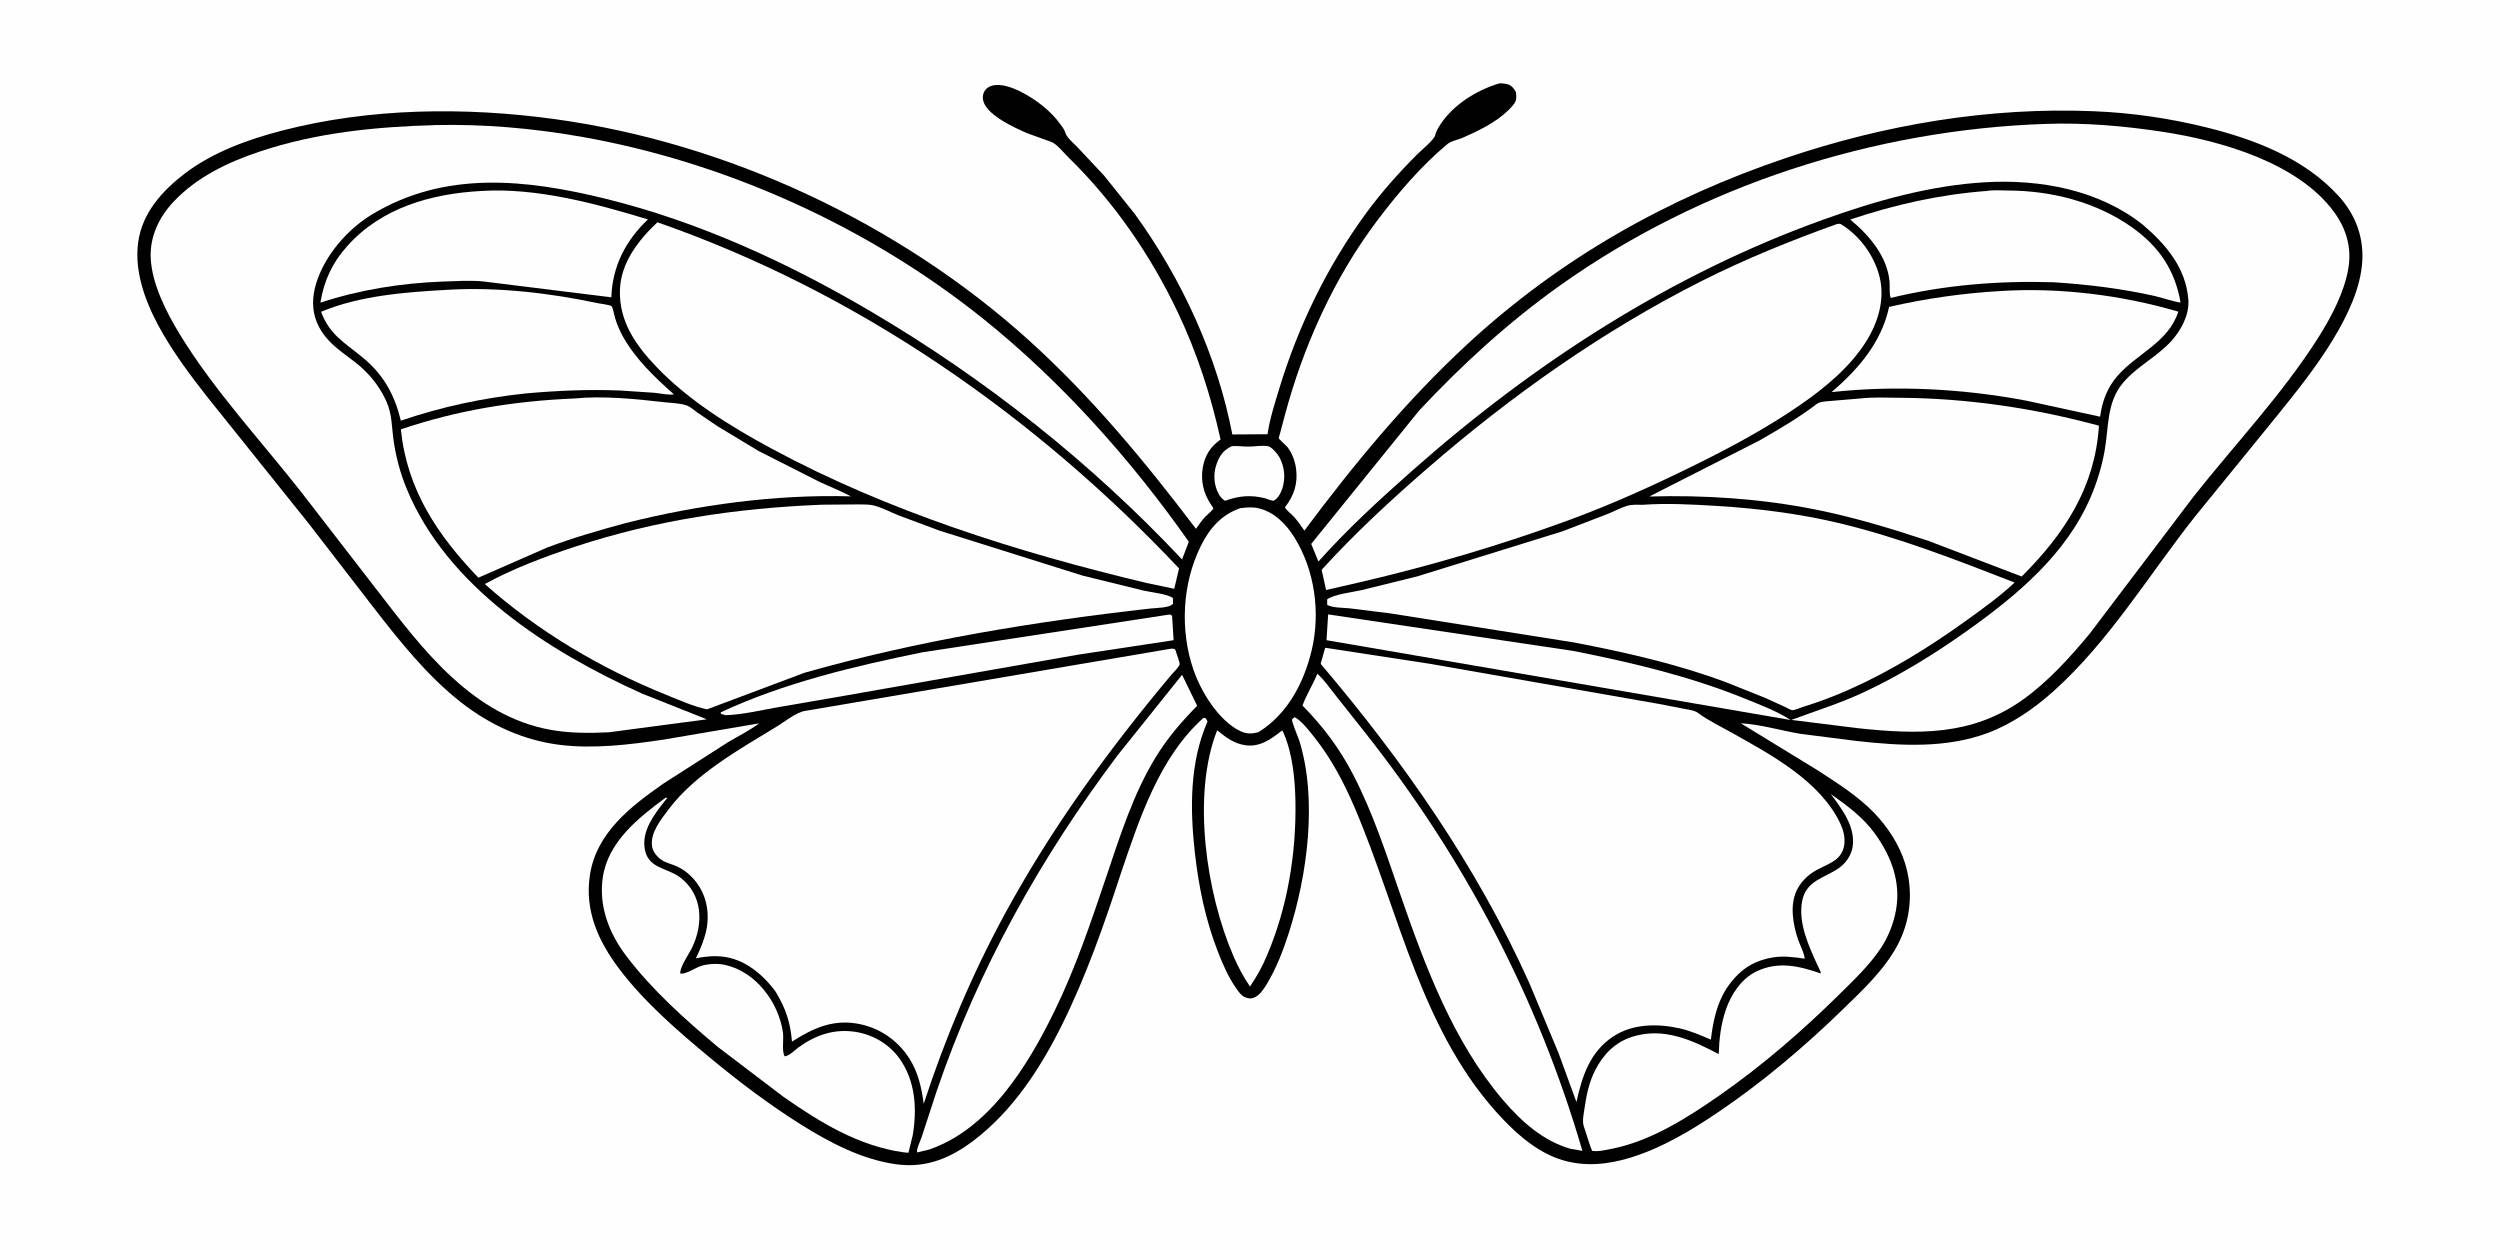 <svg version="1.1" xmlns="http://www.w3.org/2000/svg" style="display: block;" viewBox="0 0 2048 1024" width="2048" height="1024">
<path transform="translate(0,0)" fill="rgb(254,254,254)" d="M -0 -0 L 2048 0 L 2048 1024 L -0 1024 L -0 -0 z"/>
<path transform="translate(0,0)" fill="rgb(0,1,0)" d="M 1228.8 68.176 L 1229.19 68.207 C 1231.26 68.416 1233.53 68.517 1235.5 69.183 C 1238.55 70.212 1240.41 72.818 1241.88 75.5 C 1242.08 77.715 1242.49 80.734 1241.61 82.813 C 1240.44 85.593 1237.55 88.417 1235.39 90.543 C 1225.48 100.293 1210.56 107.513 1197.9 113 C 1194.11 114.643 1189.02 115.305 1185.86 117.922 C 1164.4 135.691 1144.81 158.662 1128.1 180.859 C 1092.57 228.042 1067.55 283.874 1052.39 340.768 L 1048.58 355.16 C 1048.44 355.714 1047.48 358.525 1047.59 358.936 C 1047.91 360.111 1053.54 364.837 1054.68 366.271 C 1058.48 371.038 1060.99 378.034 1061.75 384.07 C 1063.31 396.394 1060.04 405.897 1052.6 415.678 C 1054.36 418.625 1057.89 421.013 1060.22 423.598 C 1063.28 426.981 1065.9 430.954 1068.53 434.682 C 1109.4 379.99 1151.95 328.255 1202.24 281.787 C 1278.09 211.704 1365.93 162.143 1463.55 129.256 C 1544.66 101.929 1629.28 87.645 1714.99 91.106 C 1746.43 92.376 1777.13 96.853 1807.64 104.406 C 1847.07 114.168 1887.45 129.644 1915.5 160.246 C 1929.05 175.038 1936.22 193.066 1935.22 213.248 C 1934.1 235.932 1922.82 258.95 1911.24 278.06 C 1897.56 300.638 1880.85 321.411 1864.28 341.902 L 1797.97 423.369 C 1760.23 471.119 1727.85 525.319 1682.23 566.245 C 1666.55 580.315 1648.08 593.138 1628.22 600.51 C 1594.14 613.164 1556.88 611 1521.4 607.061 L 1475.03 601.18 C 1459.07 598.531 1442.12 593.381 1426.07 592.502 L 1489 631.022 C 1505.15 641.537 1522 652.098 1535.44 666.028 C 1546.24 677.233 1555.77 691.81 1560.48 706.743 C 1567.53 729.115 1565.52 753.348 1554.53 774.11 C 1543.81 794.379 1525.93 811.036 1509.64 826.884 C 1478.32 857.342 1444.42 886.063 1408.25 910.616 C 1385.81 925.849 1361.29 940.591 1335.2 948.489 C 1317.13 953.959 1298.53 955.866 1280.22 950.432 C 1261.43 944.856 1245.52 931.7 1232.15 917.84 C 1164.58 847.784 1146.7 747.988 1109.69 661.516 C 1101.05 641.328 1090.75 621.747 1077.11 604.445 C 1072.99 599.22 1066.35 590.553 1060.58 587.477 C 1060.09 587.912 1058.78 588.804 1058.5 589.32 C 1057.77 590.689 1063.53 604.077 1064.26 606.388 C 1079.45 654.651 1071 716.803 1055.84 764.135 C 1051.18 778.671 1045.53 793.376 1037.58 806.459 C 1035.31 810.192 1031.99 815.144 1027.93 816.996 C 1025 818.328 1022.57 818.114 1019.71 816.827 C 1016.67 815.459 1014.81 812.579 1012.92 809.947 C 1006.35 800.776 1001.72 789.905 997.625 779.439 C 987.567 753.71 981.937 726.182 978.858 698.793 C 974.813 662.798 974.481 624.683 989.218 591 L 987.874 588.5 L 986 587.985 C 949.579 620.481 933.331 671.03 918.073 715.883 C 904.372 757.801 889.68 799.846 870.056 839.406 C 852.404 874.99 829.719 909.906 797.733 934.241 C 778.596 948.8 758.519 957.151 734.164 953.777 C 706.124 949.893 679.685 936.007 656.011 921.142 C 629.881 904.736 605.541 886.277 581.788 866.623 C 555.568 844.926 527.882 821.01 507.295 793.755 C 490.122 771.019 478.828 746.089 483.249 716.875 C 488.486 682.274 516.633 660.698 543.47 641.906 L 596.058 608.227 C 604.614 603.109 613.962 598.458 621.968 592.565 L 543.614 605.889 C 515.833 610.044 486.262 613.666 458.237 610.145 C 428.757 606.441 401.425 593.874 378.056 575.672 C 350.145 553.934 327.056 524.86 305.5 497.019 L 252.982 429 L 169.237 324.487 C 143.376 291.261 107.172 243.242 113.183 198.549 C 116.431 174.394 133.025 156.128 151.674 141.937 C 174.48 124.584 203.488 114.131 230.971 107.003 C 302.999 88.323 381.061 87.488 454.534 97.583 C 596.221 117.052 737.003 183.084 843.013 278.904 C 894.338 325.295 938.046 378.242 979.748 433.211 C 982.119 429.836 984.504 426.343 987.316 423.32 C 988.323 422.238 993.699 417.669 993.958 416.684 C 994.103 416.134 992.18 413.509 991.85 413.025 C 985.844 404.21 983.475 393.467 985.334 382.908 C 987.099 372.884 991.725 365.854 999.88 360.035 C 991.939 323.927 980.807 289.489 964.938 256.031 C 942.757 209.265 912.547 165.321 875.445 129.125 C 872.137 125.898 865.441 117.635 861.223 116.264 L 841.447 109.119 C 831.02 104.551 809.985 95.055 805.851 83.792 C 804.826 80.998 804.821 78.081 806.117 75.375 C 807.384 72.729 809.578 71.139 812.358 70.284 C 819.941 67.95 829.911 71.94 836.643 75.364 C 848.242 81.263 860.713 90.718 868.323 101.375 C 869.698 103.3 872.006 106.073 872.6 108.345 C 873.733 112.679 879.108 116.928 882.252 120.172 L 904.403 143.783 L 929.519 175.137 C 967.946 228.117 997.219 291.431 1009.52 355.909 L 1038.36 355.721 C 1040.17 343.195 1044.26 330.564 1047.94 318.465 C 1063.62 266.836 1087.52 217.669 1119.49 174.138 C 1131.91 157.214 1146.1 141.329 1160.92 126.494 C 1164.31 123.1 1174.81 114.553 1175.68 110.862 C 1176.15 108.835 1176.91 107.086 1177.93 105.267 C 1188.22 87.026 1209.12 73.809 1228.8 68.176 z"/>
<path transform="translate(0,0)" fill="rgb(254,254,254)" d="M 1009.05 365.5 C 1013.55 365.096 1018.45 365.905 1023.01 365.859 C 1027.83 365.811 1034.32 364.657 1038.86 365.557 C 1041.71 366.123 1046.42 371.604 1047.82 374.079 C 1052.29 381.992 1053.25 391.279 1050.57 399.941 C 1049.46 403.539 1046.98 408.381 1043.48 410.116 C 1042.48 410.616 1037.76 408.615 1036.44 408.184 C 1024.6 405.305 1015.38 406.093 1004.02 410.076 L 1003.5 410.262 C 1001.02 408.607 999.543 406.917 998.149 404.266 C 994.365 397.071 993.826 388.417 996.423 380.733 C 998.863 373.512 1002.09 368.849 1009.05 365.5 z"/>
<path transform="translate(0,0)" fill="rgb(254,254,254)" d="M 1088.02 503.318 L 1288.75 533.229 C 1336.96 542.774 1384.92 554.127 1430.53 572.763 C 1442.65 577.71 1455.91 582.67 1466.87 589.832 L 1086.67 524.44 L 1088.02 503.318 z"/>
<path transform="translate(0,0)" fill="rgb(254,254,254)" d="M 957.49 503.5 C 959.073 503.413 958.957 503.451 960.164 504.5 L 961.438 524.447 L 883.233 536.288 L 692.681 569.793 L 635.397 579.685 C 621.926 582.083 608.201 585.428 594.5 585.893 L 590.5 584.741 L 590.49 583.5 C 642.046 559.426 700.28 545.623 755.805 534.331 L 957.49 503.5 z"/>
<path transform="translate(0,0)" fill="rgb(254,254,254)" d="M 997.106 598.213 C 1004.12 604.039 1011.15 609.288 1020.49 610.545 C 1032.43 612.151 1041.49 605.263 1050.35 598.361 C 1050.77 599.018 1051.13 599.607 1051.45 600.324 C 1058.83 617.226 1060.9 638.254 1061.22 656.493 C 1061.97 699.104 1054.73 743.332 1037.94 782.608 C 1034.2 791.771 1029.5 799.977 1023.99 808.176 C 1018.54 800.254 1014.22 791.952 1010.39 783.136 C 988.249 732.096 976.124 651.266 997.106 598.213 z"/>
<path transform="translate(0,0)" fill="rgb(254,254,254)" d="M 1016.08 416.299 C 1020.88 415.698 1026 415.224 1030.75 416.315 C 1043.74 419.295 1053.51 429.202 1060.34 440.181 C 1077.11 467.132 1081.85 501.897 1074.55 532.625 C 1068.23 559.231 1054.72 585.048 1031.01 599.727 C 1025.71 601.332 1020.97 601.323 1015.94 598.887 C 998.339 590.372 983.916 566.725 977.736 548.829 C 966.568 516.483 968.403 478.253 983.636 447.41 C 990.776 432.953 1000.47 421.61 1016.08 416.299 z"/>
<path transform="translate(0,0)" fill="rgb(254,254,254)" d="M 394.557 156.424 C 439.709 153.669 487.817 166.669 530.774 179.765 C 512.437 197.108 501.619 218.352 500.808 243.575 L 395.054 230.452 C 384.532 229.619 373.448 230.26 362.914 230.645 C 329.075 231.884 294.671 237.304 262.477 247.94 C 265.377 229.958 272.19 215.34 284.378 201.673 C 312.655 169.966 353.595 158.613 394.557 156.424 z"/>
<path transform="translate(0,0)" fill="rgb(254,254,254)" d="M 1627.69 156.421 C 1633.03 155.505 1639.62 156.051 1645.09 156.074 C 1680.7 156.222 1717.23 165.497 1746.53 186.225 C 1768.56 201.813 1781.7 221.217 1786.3 247.705 C 1785.11 248.363 1768.77 243.287 1765.23 242.493 C 1737.75 236.335 1710.45 233.065 1682.39 231.223 C 1637.36 229.854 1592.76 233.403 1548.9 244.068 C 1547.53 240.645 1548.26 234.592 1547.93 230.79 C 1546.13 210.007 1531.04 192.523 1515.72 179.842 C 1552.32 167.586 1589.16 159.29 1627.69 156.421 z"/>
<path transform="translate(0,0)" fill="rgb(254,254,254)" d="M 1638.4 238.429 C 1687.12 235.351 1737.72 241.63 1784.47 255.304 C 1776.41 280.477 1750.99 289.282 1734.77 307.799 C 1726.19 317.59 1722.14 328.701 1720.4 341.358 L 1659.22 328.091 C 1607.62 318.339 1552.62 315.543 1500.44 321.208 C 1522.39 302.423 1541.39 280.342 1547.55 251.417 C 1577.57 244.516 1607.66 240.245 1638.4 238.429 z"/>
<path transform="translate(0,0)" fill="rgb(254,254,254)" d="M 366.204 237.442 L 366.916 237.397 C 407.119 235.013 449.994 239.935 489.366 248.312 C 491.832 248.837 499.174 249.605 500.998 250.855 C 501.932 251.496 503.407 258.968 503.867 260.5 C 505.51 265.971 507.828 271.376 510.666 276.333 C 521.224 294.777 536.399 309.088 552.088 323.073 C 547.37 323.747 540.934 322.246 536.039 321.767 L 507.92 319.896 C 481.89 318.876 456.703 319.971 430.758 322.289 C 395.597 326.017 361.833 333.183 328.384 344.616 C 323.372 323.796 314.4 307.248 297.688 293.334 C 282.753 280.901 270.143 274.633 263.035 255.412 C 294.587 242.169 332.39 239.254 366.204 237.442 z"/>
<path transform="translate(0,0)" fill="rgb(254,254,254)" d="M 1079.15 551.928 C 1084.65 556.746 1089.29 563.562 1093.83 569.284 L 1118.37 600.255 C 1199.42 702.901 1259.67 817.082 1296.3 942.761 L 1286.64 941.122 C 1264.25 934.774 1246.33 918.766 1231.5 901.417 C 1190.38 853.296 1167.43 791.459 1146.99 732.37 C 1135.51 699.166 1124.72 665.88 1108.51 634.569 C 1097.36 613.036 1083.94 595.231 1067.02 578.004 C 1070.12 569.193 1075.63 560.794 1079.15 551.928 z"/>
<path transform="translate(0,0)" fill="rgb(254,254,254)" d="M 968.369 552.811 L 980.719 578.171 C 967.709 591.381 956.359 604.576 946.649 620.477 C 928.273 650.568 917.53 684.886 906.315 718.089 C 893.757 755.264 881.179 792.805 863.929 828.117 C 842.149 872.705 810.549 924.732 761.154 941.719 L 751.325 944.077 L 751.206 943.244 C 751.211 940.124 754.045 934.476 755.114 931.205 L 767.354 893.742 C 801.41 793.761 852.4 702.72 915.781 618.421 L 968.369 552.811 z"/>
<path transform="translate(0,0)" fill="rgb(254,254,254)" d="M 1499.81 650.479 C 1513.56 660.227 1526.54 669.7 1536.42 683.568 C 1549.41 701.789 1557.22 722.519 1553.26 745.232 C 1551.34 756.232 1547.06 767.179 1540.92 776.5 C 1531.69 790.517 1518.87 802.661 1506.97 814.409 C 1476.6 844.397 1443.79 872.806 1408.76 897.24 C 1382.19 915.769 1351.92 935.054 1319.62 941.241 C 1314.84 942.156 1309.08 943.596 1304.25 942.739 L 1302.65 938.74 L 1297.46 922.673 C 1296.12 918.695 1297.19 913.64 1297.78 909.572 C 1299.47 898.021 1301.39 887.373 1306.7 876.858 C 1313.27 863.857 1323.02 853.813 1337.13 849.339 C 1362.61 841.255 1385.88 851.863 1407.97 863.53 C 1408.35 851.164 1409.73 839.12 1413.75 827.357 C 1418.09 814.609 1426.45 801.783 1438.9 795.788 C 1456.69 787.219 1473.82 791.333 1491.58 797.45 C 1492.01 796.621 1489.49 791.981 1488.96 790.826 C 1481.71 774.996 1472.89 755.981 1476.33 738.113 C 1479.59 721.153 1494.59 719.425 1506.45 711.091 C 1512.2 707.049 1516.72 700.547 1517.71 693.5 C 1520.03 677.082 1508.95 662.862 1499.81 650.479 z"/>
<path transform="translate(0,0)" fill="rgb(254,254,254)" d="M 545.225 653.5 L 546.707 653.585 L 543.465 657.612 C 535.316 668.017 526.107 680.612 528.042 694.615 C 530.435 711.931 546.595 710.542 557.5 719.026 C 575.735 733.213 576.271 756.521 567.106 776 C 564.712 781.087 556.614 792.486 557.287 797.5 C 561.568 798.485 569.718 792.689 574.429 791.255 C 580.203 789.496 587.583 789.124 593.531 790.365 C 619.009 795.684 637.937 821.102 641.416 845.96 C 642.153 851.224 640.271 861.415 642.828 865.364 C 647.116 864.631 650.477 860.729 654.002 858.139 C 668.042 847.823 683.72 842.477 701.281 845.383 C 715.425 847.724 728.548 855.476 736.917 867.216 C 749.939 885.484 751.339 908.413 747.723 929.915 L 744.178 944.357 L 740 943.947 C 703.359 938.846 671.525 919.295 641.746 898.47 L 587.798 857.447 C 561.105 835.089 534.121 810.904 513.021 783.108 C 498.956 764.579 490.367 742.393 493.799 718.839 C 498.049 689.663 522.987 669.898 545.225 653.5 z"/>
<path transform="translate(0,0)" fill="rgb(254,254,254)" d="M 470.354 326.443 C 493.739 324.138 520.37 326.762 543.686 329.445 C 549.536 330.119 557.113 330.199 562.568 332.165 C 565.498 333.222 568.787 336.194 571.345 338.001 L 587.587 349.027 L 621.131 369.294 L 671.18 394.676 C 679.805 398.716 688.693 402.191 697.131 406.619 C 635.58 404.835 571.525 413.568 511.907 428.672 C 490.306 434.565 468.699 440.729 447.769 448.737 L 391.884 473.238 C 358.254 438.191 333.407 401.14 328.383 351.731 C 375.051 335.935 421.221 328.528 470.354 326.443 z"/>
<path transform="translate(0,0)" fill="rgb(254,254,254)" d="M 1523.97 326.424 C 1534.51 325.214 1546.05 325.788 1556.66 325.865 C 1611.72 326.26 1666.32 334.332 1719.45 348.726 C 1716.24 399.41 1691.17 437.269 1656.18 472.279 L 1579.45 442.962 C 1548.93 432.925 1518.61 423.656 1487.07 417.373 C 1442.53 408.501 1396.46 405.434 1351.12 406.73 L 1441.33 360.852 C 1457.1 351.813 1473.6 342.15 1488.05 331.106 C 1490.88 328.941 1494.42 328.99 1497.85 328.607 L 1523.97 326.424 z"/>
<path transform="translate(0,0)" fill="rgb(254,254,254)" d="M 1345.3 413.547 C 1365.47 412.09 1386.24 413.229 1406.4 414.457 C 1439.79 416.491 1473.31 420.678 1505.9 428.4 C 1555.55 440.166 1602.92 458.819 1650.38 477.221 C 1638.07 488.747 1623.95 498.861 1610.28 508.698 C 1580.59 530.068 1548.88 549.689 1515.42 564.637 C 1502.86 570.25 1490 575.064 1476.86 579.144 C 1474.88 579.76 1470.14 581.889 1468.23 581.775 C 1466.89 581.695 1463.97 579.894 1462.56 579.257 L 1446.05 571.712 L 1414.12 558.974 C 1373.95 543.908 1331.29 534.349 1289.25 526.261 L 1138.6 502.441 L 1105.61 498.346 C 1100.46 497.803 1091.68 498.054 1087.23 495.5 L 1087.24 491 C 1092.66 486.824 1108.49 485.034 1115.63 483.389 L 1161.26 472.093 L 1280.13 435.196 L 1317.39 420.858 C 1322.46 418.829 1327.49 416.049 1332.67 414.436 C 1336.54 413.231 1341.27 413.437 1345.3 413.547 z"/>
<path transform="translate(0,0)" fill="rgb(254,254,254)" d="M 672.334 413.5 L 673.003 413.461 L 702.354 413.212 C 706.643 413.318 711.812 413.046 715.964 414.126 C 722.696 415.877 729.75 419.658 736.254 422.258 L 769.757 434.75 L 887.1 471.61 L 937.233 483.906 C 942.533 485.1 957.195 486.684 960.875 490 L 960.929 494.5 C 958.553 498.042 947.292 497.955 942.682 498.474 C 847.102 509.218 751.766 524.796 659.149 551.086 L 579.184 581.101 C 568.111 578.751 556.52 573.575 545.994 569.321 C 491.91 547.464 440.738 517.265 397.138 478.427 C 420.588 465.653 446.288 455.983 471.627 447.664 C 537.223 426.125 603.529 416.293 672.334 413.5 z"/>
<path transform="translate(0,0)" fill="rgb(254,254,254)" d="M 538.546 182.092 C 702.081 239.052 847.377 340.08 965.889 465.645 L 961.949 482.326 L 939.25 477.57 C 834.14 452.558 727.324 418.918 631.93 367.419 C 598.354 349.293 563.878 328.014 537.408 300.182 C 520.493 282.397 507.061 263.033 507.852 237.553 C 508.545 215.245 522.992 196.733 538.546 182.092 z"/>
<path transform="translate(0,0)" fill="rgb(254,254,254)" d="M 1504.88 183.5 C 1506.31 183.366 1507.08 183.041 1508.32 183.804 C 1523.69 193.216 1535.7 209.823 1539.86 227.285 C 1544.16 245.316 1538.59 263.882 1529.05 279.248 C 1515.74 300.694 1494.86 317.82 1474.3 331.992 C 1447.25 350.645 1418.15 366.294 1388.72 380.829 C 1355.06 397.454 1320.62 413.066 1285.37 426.029 C 1229.74 446.487 1172.47 463.339 1114.76 476.81 L 1086.35 483.335 L 1082.69 466.794 C 1109.65 437.13 1139.17 409.832 1169.43 383.576 C 1237.73 324.308 1313.23 270.888 1394.11 230.14 C 1429.94 212.086 1467.15 197.046 1504.88 183.5 z"/>
<path transform="translate(0,0)" fill="rgb(254,254,254)" d="M 958.7 531.5 C 960.619 531.273 960.932 531.197 962.762 532.05 L 963.091 533.174 C 963.663 535.131 966.678 542.772 966.343 544.298 C 965.864 546.476 961.406 550.621 959.789 552.548 C 908.389 613.782 861.411 678.333 823.188 748.676 C 796.251 798.249 774.199 850.604 756.715 904.231 C 754.913 890.995 752.214 878.526 744.941 867.122 C 735.791 852.776 721.674 842.721 705.062 839.107 C 683.346 834.383 666.614 841.874 648.799 853.301 C 647.426 837.32 643.731 826.252 635.51 812.573 C 629.57 804.48 622.983 797.695 614.571 792.134 C 600.296 782.697 586.386 781.745 570.069 785.024 C 577.231 770.247 582.341 756.218 578.362 739.499 C 575.378 726.957 566.556 715.359 554.764 709.867 C 550.723 707.985 545.834 707.002 542.121 704.561 C 538.508 702.187 534.858 697.87 534.186 693.5 C 532.468 682.319 541.42 671.419 547.689 663.062 C 569.531 633.941 606.006 613.688 636.54 595.048 C 642.614 591.34 652.618 583.258 659.582 582.363 L 958.7 531.5 z"/>
<path transform="translate(0,0)" fill="rgb(254,254,254)" d="M 1085.57 530.653 L 1170.99 543.733 L 1358.69 576.605 L 1380.3 580.801 C 1383.91 581.528 1388.09 581.827 1391.09 584.079 C 1399.43 590.324 1409.85 595.284 1418.96 600.403 C 1451.16 618.479 1491.17 639.866 1507.66 674.791 C 1512.48 684.997 1513.16 697.786 1503 704.834 C 1497.24 708.836 1490.3 710.985 1484.51 714.978 C 1479.1 718.718 1474.78 723.441 1471.89 729.377 C 1466.03 741.375 1468.85 757.346 1472.9 769.499 C 1473.87 772.429 1479.03 783.211 1478.26 785.342 C 1469.72 784.029 1460.55 782.861 1451.96 784.387 C 1434.6 787.469 1424.01 795.586 1414.26 809.809 C 1406.2 822.825 1403.34 836.706 1401.55 851.676 C 1392.99 847.982 1384.5 844.272 1375.36 842.29 C 1357.69 838.456 1337.61 838.638 1321.93 848.818 C 1302.68 861.319 1296.07 881.432 1291.42 902.798 L 1276.72 862.569 L 1252.72 805.093 C 1209.72 709.407 1149.58 623.568 1081.87 543.816 L 1085.57 530.653 z"/>
<path transform="translate(0,0)" fill="rgb(254,254,254)" d="M 356.765 102.474 C 396.222 101.536 436.3 105.068 475.176 111.847 C 593.94 132.557 711.009 185.506 805.058 260.845 C 869.43 312.411 926.466 376.353 973.88 443.794 L 968.34 458.292 C 893.924 379.052 807.122 310.294 713.465 255.177 C 645.676 215.282 572.794 181.706 496.199 162.841 C 431.266 146.848 364.584 139.449 304.734 175.675 C 286.727 186.517 270.084 204.883 261.862 224.314 C 252.078 247.438 255.206 267.25 274.712 284.154 C 281.923 290.403 290.08 295.454 297.103 301.967 C 305.085 309.368 311.821 318.441 316.33 328.365 C 321.41 339.541 320.783 349.751 322.523 361.51 C 324.486 374.771 327.94 387.71 333.035 400.113 C 366.138 480.697 449.462 533.754 525.804 568.109 L 578.984 589.27 L 498.803 599.889 C 482.522 600.692 466.176 600.711 450.102 597.705 C 419.323 591.95 393.655 576.155 370.793 555.307 C 347.186 533.78 327.586 507.649 308.111 482.465 L 246.823 403.171 C 213.464 360.615 175.212 319.747 147.044 273.462 C 136.256 255.735 124.274 232.258 123.444 211 C 122.763 193.573 130.468 177.665 142.219 165.207 C 161.22 145.062 186.513 132.946 212.432 124.273 C 259.382 108.562 307.587 103.869 356.765 102.474 z"/>
<path transform="translate(0,0)" fill="rgb(254,254,254)" d="M 1675.98 101.5 C 1707.84 100.395 1739.64 103.133 1771.11 107.896 C 1818.73 115.103 1882.34 133.094 1911.98 173.566 C 1921.99 187.225 1926.58 202.617 1923.83 219.5 C 1920.59 239.337 1909.69 259.915 1899.06 276.679 C 1869.69 322.992 1831.13 363.634 1797.16 406.537 L 1711.8 519.207 C 1695.43 538.85 1677.79 558.453 1656.85 573.349 C 1615.11 603.041 1570.72 601.7 1521.98 596.541 L 1467.52 589.753 C 1487.51 582.303 1507.6 576.086 1527 567.006 C 1556.64 553.132 1585.1 535.515 1611.74 516.556 C 1652.39 487.631 1692.59 454.116 1712.71 407.122 C 1717.89 395.032 1721.67 382.57 1724.05 369.643 C 1727.65 350.012 1725.47 330.01 1739.13 313.679 C 1750.5 300.076 1767.33 292.236 1779.07 279.018 C 1786.98 270.114 1793.61 257.737 1792.69 245.453 C 1790.75 219.55 1774.32 200.182 1755.36 184.06 C 1719.37 155.48 1671.15 146.686 1626.23 149.302 C 1580.88 151.943 1536.35 164.568 1493.8 179.861 C 1368.49 224.906 1256.29 297.63 1156.84 385.625 C 1130.04 409.335 1103.92 433.258 1080.06 459.972 L 1074.13 445.581 L 1162.61 336.27 C 1197.78 298.66 1236.05 263.655 1278.06 233.793 C 1393.27 151.883 1535.09 106.24 1675.98 101.5 z"/>
</svg>